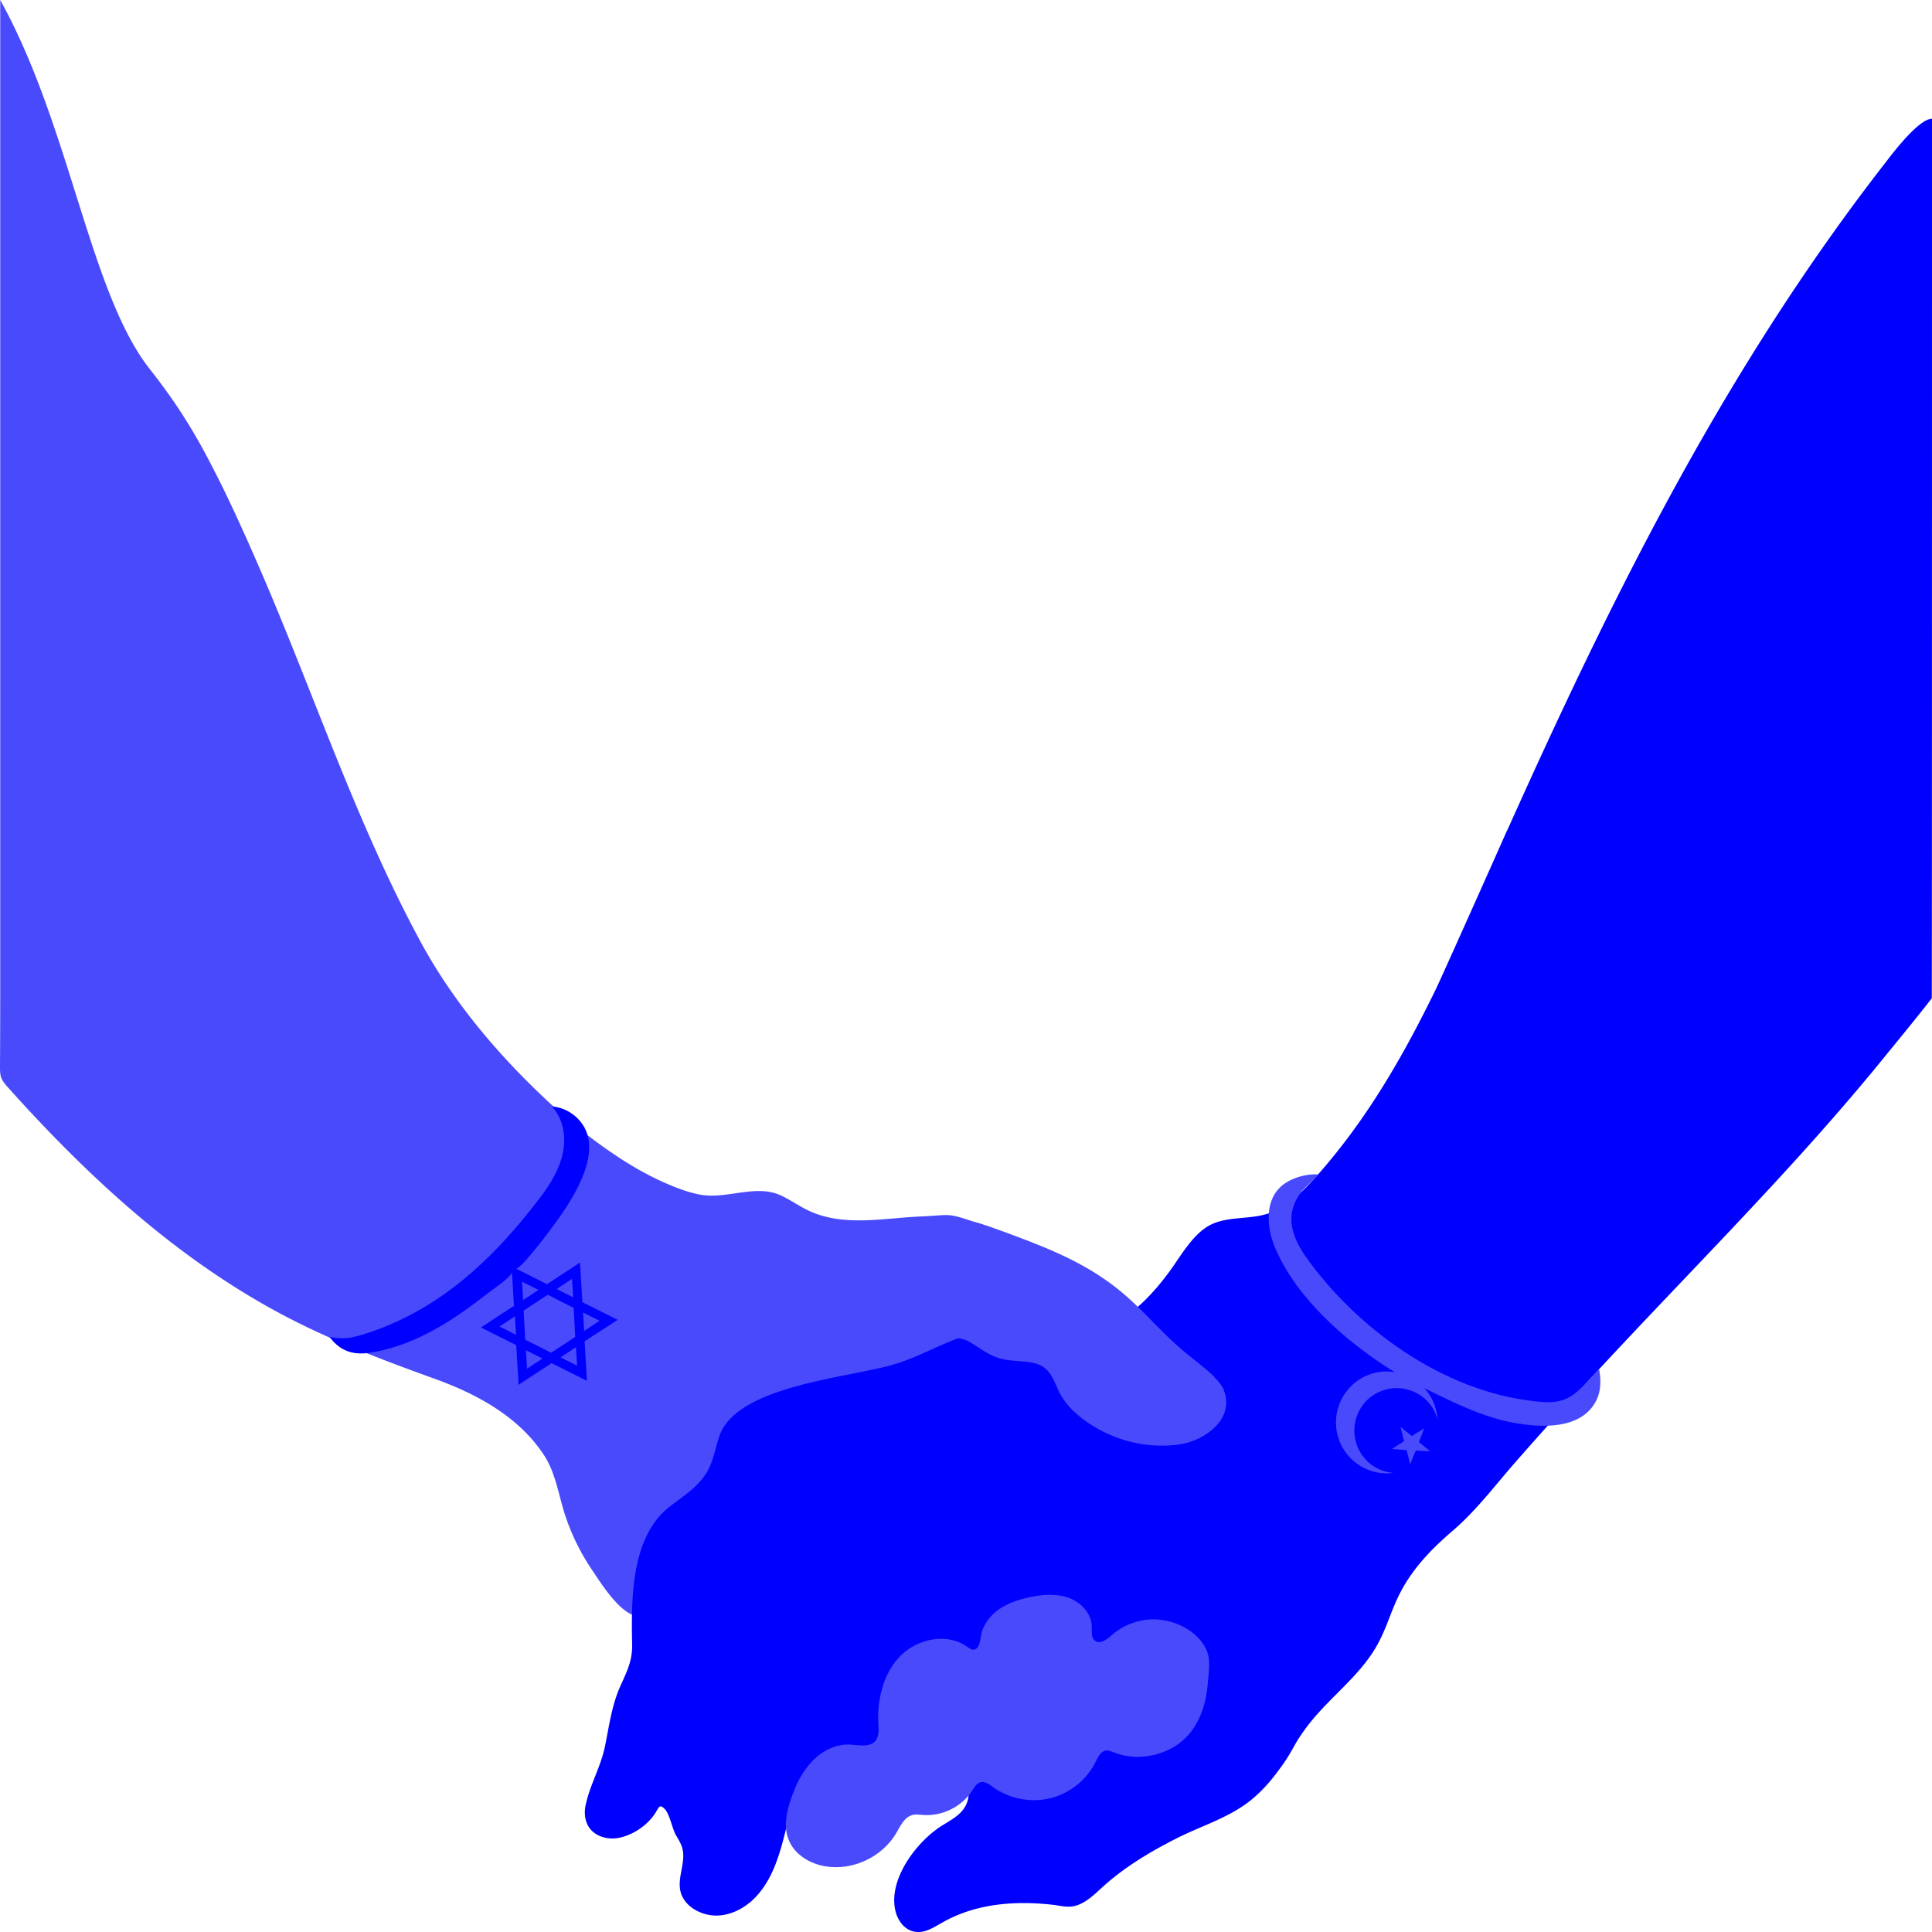 <svg xmlns="http://www.w3.org/2000/svg" class="lgbt blue" viewBox="0 0 840 840" style="margin-left: -8.5px; margin-right: 8.5px;"><path d="M440.05 540.52c-11.672-8.206-2.494-4.704-15.962-9.107-12.969-4.303-10.076-3.102-24.043-2.502-16.062.7-33.42 4.604-48.584-2.602-4.19-2.002-8.08-4.804-12.271-6.705-10.675-4.704-22.846 1.701-34.219-.1-3.591-.6-7.083-1.702-10.475-3.003-9.477-3.602-18.356-8.506-26.736-14.11-11.872-7.907-22.945-17.114-33.221-27.022-20.352-19.515-38.608-41.632-51.976-66.452-27.634-51.24-45.99-106.98-69.036-160.32-7.881-18.214-16.062-36.428-25.639-53.942-10.176-18.614-20.352-31.024-23.344-34.927C38.805 126.202 30.325 54.448.097.008V420.636c0 14.311 0 28.722-.1 43.033 0 1.702 0 3.503.599 5.104.598 1.301 1.496 2.502 2.494 3.603 36.613 40.932 78.014 78.861 127.6 103.28 19.055 9.407 38.907 16.813 58.86 24.02 18.157 6.604 36.114 16.412 46.988 33.025 4.789 7.306 6.185 16.313 8.68 24.52a95.558 95.558 0 0012.17 25.32c3.791 5.704 11.672 18.213 18.755 19.914 1.896.5 3.592-.3 4.29-.6 27.135-12.61 63.449-43.334 63.449-43.334 38.309-32.325 70.432-27.321 74.223-50.24.898-5.404.4-11.008.2-16.412-.1-2.903-1.597-12.61 3.491-8.507z" fill="#4a4afd"></path><path d="M840 51.64c-5.686 0-16.76 14.511-20.052 18.815-69.734 89.57-118.52 187.65-165.01 291.43l.898-2.202c-.898 2.202-28.632 64.35-31.625 70.555-14.366 29.423-30.328 57.144-52.276 81.664-5.687 6.305-11.971 12.61-19.952 15.512-7.981 2.902-17.658 1.301-25.24 4.904-7.881 3.803-12.97 13.21-17.857 19.916-7.383 10.208-16.361 19.615-27.734 25.12-10.475 5.004-22.147 6.205-33.62 5.704-8.78-.4-18.257-5.404-27.036-2.602-10.375 3.303-20.551 9.308-31.325 12.61-19.154 5.905-68.138 9.108-76.22 30.824-1.895 5.204-2.593 10.808-5.287 15.612-3.69 6.706-10.475 10.908-16.46 15.512-16.96 13.11-16.76 40.331-16.362 60.047.1 7.006-2.194 11.51-4.988 17.714-3.79 8.307-4.988 17.414-6.783 26.32-1.796 8.907-6.485 16.713-8.38 25.42-.799 3.403-.5 7.206 1.496 10.108 2.793 4.004 8.28 5.405 13.069 4.404 5.786-1.201 11.772-5.104 15.164-10.008 1.995-2.802 2.095-5.004 4.49-2.602 2.294 2.302 3.291 8.506 4.987 11.509.998 1.701 1.996 3.302 2.594 5.104 2.195 6.805-2.793 13.91-.2 20.716 2.295 5.904 9.279 9.207 15.364 9.107 6.185-.1 12.07-3.203 16.46-7.606 8.48-8.607 11.374-20.916 14.167-32.225 3.99-15.612 27.036-23.92 35.615-27.321 53.273-20.916 75.919-58.546 84.399-51.34 7.98 6.705-7.483 43.634-20.85 44.435-2.694.2-7.582-1-10.874 2.101-1.996 1.902-.898 4.404-3.492 7.706-1.995 2.502-3.093 1.802-4.689 3.803-1.995 2.703-.898 5.505-1.297 8.507-.399 3.403-1.995 6.005-4.589 8.206-2.394 2.002-5.088 3.403-7.682 5.104-10.375 6.806-22.347 22.518-19.653 35.928 1.297 6.405 6.186 11.41 13.07 9.408 2.793-.8 5.287-2.502 7.88-3.903 14.467-8.106 31.326-9.307 47.488-7.506 3.69.4 6.783 1.501 10.475.3 4.39-1.4 7.88-4.904 11.173-7.906 9.776-8.907 21.249-15.712 33.02-21.617 11.075-5.504 23.146-9.007 32.623-17.113 5.586-4.804 8.879-9.207 11.972-13.41 5.786-8.006 5.187-9.407 11.173-17.414 9.477-12.71 23.145-22.017 30.827-35.928 3.491-6.205 5.487-13.11 8.48-19.615 5.586-12.21 14.066-21.116 24.042-29.723 10.475-8.907 18.855-20.216 27.934-30.524a2294.097 2294.097 0 0129.43-32.826c41.102-44.835 84.4-87.268 123.41-134.1 1.796-2.101 3.492-4.203 5.288-6.405 6.983-8.607 14.565-17.714 22.447-27.822.1.1.1-382.4.1-382.4z" fill="#0000ff"></path><path d="M527.54 598.17c-4.19-3.903-8.879-7.306-13.268-11.009-7.981-6.705-14.865-14.711-22.447-21.717-15.463-14.311-32.523-21.417-51.876-28.622-9.178-3.403-13.767-4.904-16.461-5.604-6.485 17.313-14.067 34.026-21.848 50.84 6.285 0 14.665-1.802 20.152 1.5 3.99 2.403 7.881 5.505 12.371 6.906 4.689 1.501 9.777 1.001 14.665 2.002 7.083 1.4 8.68 6.005 11.273 11.909 3.093 6.805 8.979 11.809 15.264 15.712 11.074 6.805 24.641 9.807 37.511 7.906 10.874-1.601 24.043-10.908 19.254-23.518-.798-2.202-2.394-3.903-4.09-5.604-.1-.3-.3-.5-.5-.701zm91.682 22.818l-5.387 3.403-4.889-4.004 1.497 6.205-5.288 3.403 6.385.5 1.596 6.105 2.395-5.905 6.285.3-4.889-4.002zm76.019-25.62c-1.696 1.801-3.192 3.303-4.39 4.704-6.285 6.605-10.375 10.208-19.952 9.507-39.805-2.902-78.014-29.223-101.36-60.647-3.092-4.203-6.085-8.707-7.382-13.81-1.895-7.106.3-13.712 5.387-18.816.4-.4 1.696-1.601 3.592-3.503.698-.7 1.396-1.4 1.895-2.201-5.587-.3-12.77 1.801-16.76 5.904-6.484 6.605-5.287 17.614-2.095 25.52 9.178 22.017 30.128 40.431 49.781 53.041.798.5 1.696 1.001 2.494 1.501-7.482-1.2-15.463 1.502-20.55 7.807-7.782 9.507-6.386 23.518 3.092 31.224 4.888 4.003 11.074 5.604 16.86 4.803-3.592-.3-7.183-1.6-10.276-4.103-7.881-6.505-8.979-18.114-2.594-26.02 6.485-7.906 18.057-9.007 25.938-2.602 3.093 2.502 5.188 5.905 6.085 9.507-.299-4.903-2.194-9.807-5.686-13.61 2.095 1 4.29 2.101 6.584 3.202 10.076 4.904 20.551 9.607 31.625 11.709 12.071 2.302 30.527 3.503 36.812-10.208 2.494-5.504 1.098-12.21.898-12.91zm-170.29 138.31c.798-7.906 1.197-11.909 0-15.312-3.093-8.407-12.67-13.511-21.249-14.211-7.283-.6-14.765 1.901-20.252 6.705-2.095 1.902-5.088 4.203-7.382 2.502-1.796-1.3-1.297-4.003-1.397-6.205-.1-5.704-4.789-10.608-10.176-12.51-5.387-1.901-11.273-1.4-16.86-.2-4.689 1.001-9.378 2.502-13.368 5.304s-7.083 7.006-7.782 11.71c-.399 2.501-.997 5.904-3.392 5.804-.897 0-1.696-.7-2.494-1.201-8.58-6.305-21.648-3.703-29.13 3.903-7.483 7.606-10.177 19.015-9.578 29.723.1 2.502.3 5.204-1.197 7.105-2.494 3.103-7.283 1.902-11.173 1.702-6.185-.3-12.171 2.802-16.461 7.305-4.29 4.504-7.083 10.208-9.078 16.113-2.095 5.905-3.392 12.51-.998 18.214 2.594 6.305 9.178 10.208 15.862 11.31 11.872 2 24.641-4.004 30.827-14.412 1.796-3.102 3.492-7.005 7.083-7.906 1.496-.4 3.093-.1 4.689 0 8.38.6 16.86-3.703 21.349-10.708.898-1.4 1.796-3.002 3.392-3.502 1.995-.6 3.89.9 5.586 2.101 7.084 5.104 16.461 6.906 24.941 4.804 8.48-2.102 15.962-8.106 19.753-16.012.998-2.002 2.095-4.304 4.29-4.704 1.197-.2 2.395.4 3.492.8 8.48 3.403 18.556 2.202 26.337-2.501 8.979-5.404 13.268-15.412 14.366-25.72" fill="#4a4afd"></path><path d="M268.56 573.85l-15.363-7.706-.998-17.213-14.366 9.407-13.568-6.805c1.896.9 15.064-16.913 16.561-18.915 7.483-10.208 20.252-29.123 13.368-42.233-2.793-5.204-8.28-8.907-14.266-9.307 4.988 5.204 6.285 13.21 4.789 20.216-1.496 7.105-5.387 13.41-9.677 19.115-20.451 27.02-44.494 49.839-77.715 59.947-2.095.6-5.387 1.701-9.777 1.501-1.795-.1-3.292-.4-4.29-.6 4.69 6.304 10.475 8.106 18.057 6.805 12.371-2.002 23.843-7.306 34.418-14.011 5.288-3.403 10.375-7.106 15.363-11.01 1.796-1.5 11.572-7.905 11.473-10.007l.898 14.71-14.366 9.408 15.363 7.706.998 17.213 14.366-9.407 15.363 7.706-.998-17.213zm-51.378 2.902l6.684-4.403.499 8.006zm31.525-20.716l.499 8.007-7.183-3.603zm-21.748 1.201l7.183 3.603-6.684 4.403zm2.195 37.83l-.499-8.007 7.183 3.603zm10.475-6.906l-11.273-5.705-.699-12.61 10.475-6.905 11.273 5.704.699 12.61zm4.09 2.001l6.684-4.403.499 8.006zm9.777-19.515l7.183 3.603-6.684 4.404z" fill="#0000ff"></path></svg>